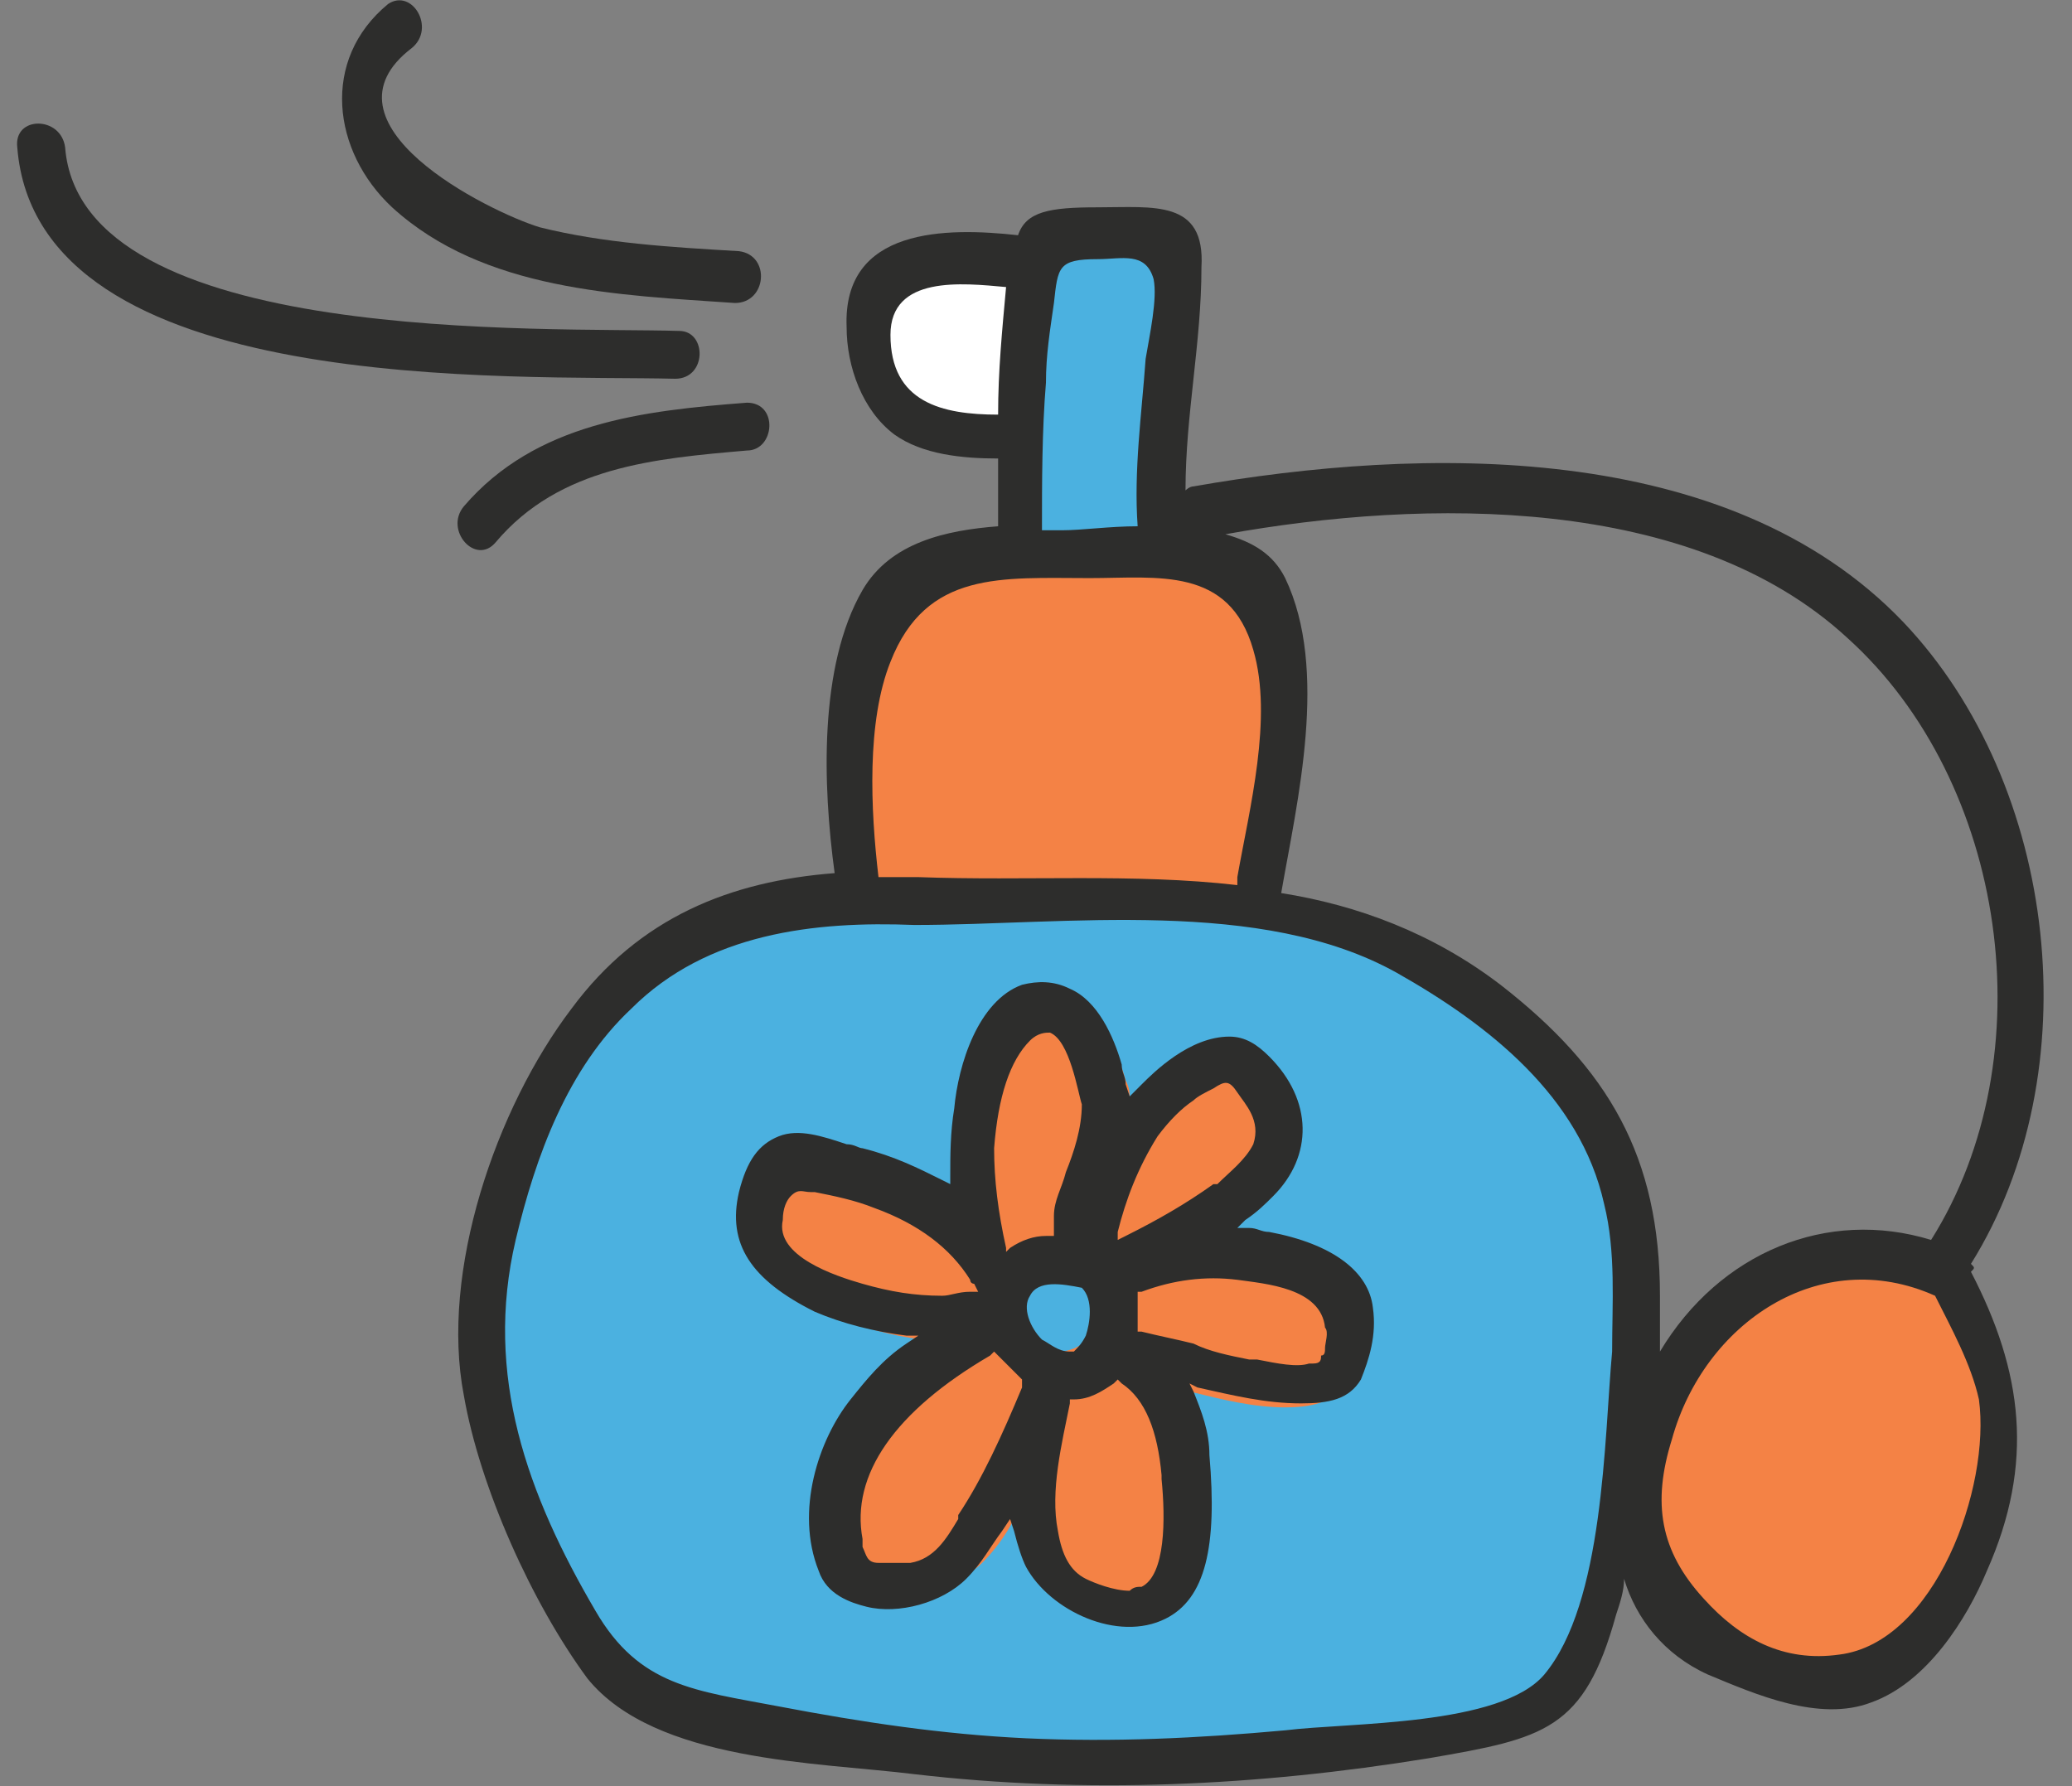 <svg width="116" height="100" viewBox="0 0 116 100" fill="none" xmlns="http://www.w3.org/2000/svg">
<rect x="0" y="0" width="116" height="100" fill="#808080" stroke="none"/>
<g clip-path="url(#clip0_1733_12918)">
<path d="M77.977 97.098C73.736 97.768 69.272 98.214 65.031 98.214C56.772 98.438 48.513 97.545 40.477 95.759C39.584 95.536 38.468 95.312 37.575 95.089C37.352 95.089 35.79 94.42 35.79 94.643C35.566 94.42 34.897 93.527 34.45 92.857C32.888 90.402 31.772 87.946 30.656 85.268C29.54 82.812 28.647 80.134 27.977 77.455C27.754 76.562 27.754 77.232 27.754 76.339C27.754 75 27.754 73.438 27.977 72.098C28.424 69.643 29.093 67.188 29.986 64.732C31.549 60.491 33.781 56.25 37.575 53.795C41.593 51.116 46.504 50.67 51.191 50.893C59.004 50.893 66.816 50.893 74.629 51.562C74.852 51.562 74.852 51.562 74.852 51.562C75.299 51.786 75.745 51.786 76.191 52.009C78.2 52.902 79.986 54.018 81.772 55.134C85.12 57.366 88.915 60.491 90.254 64.509C91.816 69.42 91.147 75.446 90.477 80.58C90.477 82.143 90.254 83.482 90.254 84.821C89.808 88.393 88.915 92.411 87.129 95.089L86.906 95.312C86.236 95.312 85.566 95.536 85.12 95.759C82.665 96.205 80.433 96.652 77.977 97.098Z" fill="#4BB1E0"/>
<path d="M48.96 35.938C49.183 35.045 49.406 33.705 50.076 33.036C50.746 32.366 52.085 32.143 52.978 31.92C55.21 31.473 57.665 31.25 60.121 31.25C62.576 31.25 65.255 31.25 67.71 31.473C68.38 31.473 68.826 31.473 69.496 31.696C69.496 31.696 71.058 31.92 70.612 31.473C71.281 31.92 71.281 34.375 71.505 35.268C72.174 40.179 71.281 45.089 70.389 50C68.826 50 67.264 50 65.701 49.777C60.344 49.554 54.987 49.554 49.63 49.554C49.183 49.554 48.514 49.554 48.067 49.554C47.621 44.866 47.844 40.402 48.96 35.938Z" fill="#F48245"/>
<path d="M57.665 21.429C57.665 20.089 57.888 18.527 58.111 17.188C58.111 16.518 58.111 15.402 58.334 14.286C60.79 14.286 63.468 14.509 65.924 14.509C65.924 15.402 65.701 16.295 65.701 17.188C65.031 21.652 64.361 25.893 64.808 30.357C64.808 30.58 64.808 31.027 65.031 31.25C62.799 31.25 60.566 31.25 58.334 31.25H57.888C57.888 31.027 58.111 30.804 58.111 30.357C57.441 27.455 57.441 24.554 57.665 21.429Z" fill="#4BB1E0"/>
<path d="M54.985 24.107C51.637 24.554 49.405 21.875 48.959 18.973C48.289 14.732 52.307 15.179 55.878 15.625C56.325 15.625 56.771 15.625 57.217 15.625C56.994 18.527 56.771 21.205 56.548 24.107C56.101 23.884 55.655 23.884 54.985 24.107Z" fill="white"/>
<path d="M103.425 93.973C99.853 94.42 96.951 92.857 94.719 90.179C91.817 87.054 91.594 84.152 92.71 79.911C94.942 72.545 102.308 67.411 109.451 70.536C110.567 72.545 111.907 75 112.13 77.232C113.246 83.259 109.451 93.304 103.425 93.973Z" fill="#F48245"/>
<path d="M102.977 92.634C99.852 93.08 97.397 91.741 95.388 89.509C92.932 86.83 92.486 84.152 93.602 80.58C95.388 74.107 101.861 69.643 108.334 72.545C109.227 74.33 110.343 76.339 110.789 78.348C111.459 83.259 108.334 91.964 102.977 92.634ZM92.932 75.67C92.932 74.554 92.932 73.438 92.932 72.545C92.932 64.732 90.031 59.821 84.004 55.134C80.209 52.232 75.968 50.67 71.727 50C72.62 44.866 74.406 37.5 71.95 32.366C71.281 31.027 70.164 30.357 68.602 29.911C79.763 27.902 94.718 27.679 103.423 35.714C112.352 43.75 114.584 59.152 108.111 69.42C102.307 67.634 96.281 70.089 92.932 75.67ZM90.254 75.67C89.807 80.58 89.807 89.732 86.459 93.75C84.004 96.652 75.522 96.429 71.95 96.875C67.039 97.321 62.352 97.545 57.441 97.321C52.754 97.098 48.289 96.429 43.602 95.536C38.914 94.643 35.789 94.42 33.334 90.179C29.539 83.705 27.084 77.009 28.87 69.42C29.986 64.732 31.772 59.821 35.343 56.473C39.584 52.232 45.611 51.562 51.191 51.786C59.673 51.786 70.611 50.223 78.2 54.464C83.334 57.366 88.468 61.384 89.807 67.411C90.477 70.089 90.254 72.991 90.254 75.67ZM49.852 37.054C51.861 31.92 56.102 32.366 61.013 32.366C64.807 32.366 68.825 31.696 70.164 36.384C71.281 40.179 69.941 45.312 69.272 49.107C69.272 49.33 69.272 49.33 69.272 49.554C63.468 48.884 57.441 49.33 51.414 49.107C50.745 49.107 50.075 49.107 49.182 49.107C48.736 45.312 48.513 40.402 49.852 37.054ZM58.557 21.429C58.557 19.866 58.781 18.527 59.004 16.964C59.227 14.955 59.227 14.509 61.459 14.509C62.798 14.509 64.138 14.062 64.584 15.625C64.807 16.741 64.361 18.75 64.138 20.089C63.914 23.214 63.468 26.339 63.691 29.464C62.129 29.464 60.566 29.688 59.45 29.688C59.004 29.688 58.781 29.688 58.334 29.688C58.334 27.009 58.334 24.107 58.557 21.429ZM49.852 18.75C49.852 15.402 53.87 15.848 56.325 16.071C56.102 18.527 55.879 20.759 55.879 23.214C52.754 23.214 49.852 22.545 49.852 18.75ZM110.343 70.759C117.039 60.045 115.254 43.973 106.548 34.821C96.727 24.554 79.539 25 66.816 27.232C66.593 27.232 66.37 27.455 66.37 27.455C66.37 23.214 67.263 19.196 67.263 14.955C67.486 11.161 64.584 11.607 61.459 11.607C58.781 11.607 57.441 11.83 56.995 13.17C52.977 12.723 47.173 12.723 47.397 18.304C47.397 20.536 48.289 22.991 50.075 24.33C51.638 25.446 53.87 25.67 55.879 25.67C55.879 27.009 55.879 28.125 55.879 29.464C52.977 29.688 49.852 30.357 48.289 33.036C45.834 37.277 46.057 43.973 46.727 48.884C40.923 49.33 35.789 51.339 31.995 56.473C27.754 62.054 24.629 71.205 25.968 78.125C26.861 83.259 29.763 89.732 32.888 93.973C36.682 98.661 45.834 98.661 51.191 99.33C60.789 100.446 70.388 100 79.986 98.438C86.459 97.321 88.691 96.875 90.477 90.402C90.7 89.732 90.923 89.062 90.923 88.393C91.593 90.625 93.156 92.634 95.611 93.75C98.29 94.866 101.861 96.429 104.763 95.312C107.888 94.196 110.12 90.625 111.236 87.946C113.914 81.92 113.245 76.786 110.343 71.205C110.566 70.982 110.566 70.982 110.343 70.759Z" fill="#2D2D2C"/>
<path d="M41.371 14.062C37.576 13.839 33.781 13.616 30.21 12.723C27.308 11.83 17.487 6.92 23.067 2.679C24.406 1.562 23.067 -0.67 21.728 0.223C17.933 3.348 18.603 8.482 21.951 11.607C27.085 16.295 34.674 16.518 41.147 16.964C42.933 16.964 43.156 14.286 41.371 14.062Z" fill="#2D2D2C"/>
<path d="M38.022 18.527C30.656 18.304 4.54 19.42 3.647 8.259C3.424 6.473 0.745 6.473 0.968 8.259C2.084 22.321 28.87 20.982 37.799 21.205C39.584 21.205 39.584 18.527 38.022 18.527Z" fill="#2D2D2C"/>
<path d="M41.817 22.545C36.013 22.991 29.986 23.661 25.969 28.348C24.852 29.688 26.638 31.696 27.754 30.357C31.326 26.116 36.683 25.67 41.817 25.223C43.379 25.223 43.602 22.545 41.817 22.545Z" fill="#2D2D2C"/>
<path d="M75.745 73.661C75.299 70.759 72.844 69.42 70.165 68.973C69.719 68.973 69.495 68.973 69.049 68.75C69.495 68.304 70.165 67.857 70.612 67.411C72.844 64.955 72.397 62.054 70.388 59.821C68.156 57.589 65.254 59.598 63.469 61.384L63.245 61.607C63.245 61.161 63.245 60.938 63.022 60.491C62.353 58.036 60.344 55.134 57.442 56.25C54.986 57.143 54.094 60.491 53.647 62.946C53.424 64.062 53.424 65.402 53.424 66.518C52.085 65.848 50.745 65.179 49.406 64.732C48.067 64.286 46.281 63.616 44.942 64.062C43.603 64.509 43.156 65.848 42.71 67.188C41.817 70.536 44.049 72.321 46.728 73.661C48.29 74.33 49.853 74.777 51.638 75C50.522 75.893 49.629 76.786 48.736 77.902C46.951 80.357 45.835 83.929 47.174 87.054C48.513 89.955 53.201 89.286 54.986 87.5C55.656 86.83 56.326 85.938 56.772 85.045C56.995 85.714 57.219 86.384 57.442 87.054C58.781 89.509 62.353 91.071 64.808 89.732C67.71 88.393 67.487 83.705 67.263 81.25C67.263 80.134 66.817 79.018 66.594 77.902C68.379 78.348 70.165 78.795 71.951 78.795C73.29 78.795 74.629 78.571 75.299 77.455C75.522 76.339 75.745 75 75.745 73.661Z" fill="#F48245"/>
<path d="M61.682 73.438C61.459 75 60.12 75.893 58.557 75.67C56.995 75.446 56.102 74.107 56.325 72.545C56.548 70.982 57.888 70.089 59.45 70.312C61.013 70.536 61.905 72.098 61.682 73.438Z" fill="#4BB1E0"/>
<path d="M74.182 75.446C74.182 75.67 74.182 75.893 73.959 75.893C73.959 76.116 73.959 76.339 73.512 76.339H73.289C72.62 76.562 71.503 76.339 70.387 76.116C70.164 76.116 70.164 76.116 69.941 76.116C68.825 75.893 67.709 75.67 66.816 75.223C65.923 75 64.807 74.777 63.914 74.554H63.691V74.33C63.691 73.661 63.691 73.214 63.691 72.545V72.321H63.914C65.7 71.652 67.486 71.429 69.271 71.652C70.834 71.875 73.959 72.098 74.182 74.33C74.405 74.554 74.182 75.223 74.182 75.446ZM63.914 88.839C63.691 88.839 63.468 88.839 63.245 89.062C62.352 89.062 61.236 88.616 60.789 88.393C59.896 87.946 59.45 87.054 59.227 85.714C58.78 83.482 59.45 80.804 59.896 78.571V78.348H60.12C61.012 78.348 61.682 77.902 62.352 77.455L62.575 77.232L62.798 77.455C64.137 78.348 64.807 80.134 65.03 82.589V82.812C65.253 85.045 65.253 88.17 63.914 88.839ZM57.664 72.545C58.111 71.652 59.45 71.875 60.566 72.098C61.236 72.768 61.012 74.107 60.789 74.777C60.566 75.223 60.343 75.446 60.12 75.67H59.896C59.227 75.67 58.78 75.223 58.334 75C57.664 74.33 57.218 73.214 57.664 72.545ZM57.218 77.679C56.102 80.357 54.986 82.812 53.646 84.821V85.045C52.977 86.161 52.307 87.277 50.968 87.5C50.745 87.5 50.521 87.5 50.521 87.5C50.298 87.5 49.852 87.5 49.628 87.5C49.405 87.5 49.182 87.5 49.182 87.5C48.512 87.5 48.512 87.054 48.289 86.607C48.289 86.607 48.289 86.384 48.289 86.161C47.62 82.589 50.075 79.018 55.432 75.893L55.655 75.67L55.878 75.893C56.325 76.339 56.771 76.786 57.218 77.232V77.679ZM48.289 71.875C46.727 71.429 43.378 70.312 43.825 68.304C43.825 67.634 44.048 67.188 44.271 66.964C44.718 66.518 44.941 66.741 45.387 66.741H45.611C46.727 66.964 47.843 67.188 48.959 67.634C51.414 68.527 53.2 69.866 54.316 71.652C54.316 71.875 54.539 71.875 54.539 71.875L54.762 72.321H54.316C53.646 72.321 53.2 72.545 52.753 72.545C51.191 72.545 49.852 72.321 48.289 71.875ZM55.655 64.286C55.878 61.384 56.548 59.375 57.664 58.259C58.111 57.812 58.557 57.812 58.78 57.812C59.896 58.259 60.343 61.161 60.566 61.83C60.566 63.17 60.12 64.509 59.673 65.625C59.45 66.518 59.003 67.188 59.003 68.08C59.003 68.304 59.003 68.527 59.003 68.75V69.196H58.557C57.887 69.196 57.218 69.42 56.548 69.866L56.325 70.089V69.866C55.878 67.857 55.655 66.071 55.655 64.286ZM62.575 68.973C63.021 67.188 63.691 65.402 64.807 63.616C65.477 62.723 66.146 62.054 66.816 61.607C67.039 61.384 67.486 61.161 67.932 60.938C68.602 60.491 68.825 60.491 69.271 61.161C69.718 61.83 70.611 62.723 70.164 64.062C69.718 64.955 68.825 65.625 68.155 66.295H67.932C66.37 67.411 64.807 68.304 63.021 69.196L62.575 69.42V68.973ZM71.057 68.973C70.611 68.973 70.387 68.75 69.941 68.75H69.271L69.718 68.304C70.387 67.857 70.834 67.411 71.28 66.964C73.512 64.732 73.512 61.607 71.057 59.152C70.387 58.482 69.718 58.036 68.825 58.036C66.593 58.036 64.584 60.045 63.914 60.714L63.691 60.938L63.245 61.384L63.021 60.714C63.021 60.268 62.798 60.045 62.798 59.598C62.352 58.036 61.459 56.027 59.896 55.357C59.003 54.911 58.111 54.911 57.218 55.134C54.762 56.027 53.646 59.598 53.423 62.054C53.2 63.393 53.2 64.732 53.2 65.848V66.295L52.753 66.071C51.414 65.402 50.075 64.732 48.289 64.286C48.066 64.286 47.843 64.062 47.396 64.062C46.057 63.616 44.718 63.17 43.602 63.616C42.486 64.062 41.816 64.955 41.37 66.741C40.7 69.643 42.039 71.652 45.611 73.438C47.173 74.107 48.959 74.554 50.745 74.777H51.414L50.745 75.223C49.405 76.116 48.512 77.232 47.62 78.348C45.834 80.58 44.495 84.598 45.834 87.946C46.28 89.286 47.62 89.732 48.512 89.955C50.298 90.402 52.753 89.732 54.093 88.393C54.986 87.5 55.432 86.607 56.102 85.714L56.548 85.045L56.771 85.714C56.995 86.607 57.218 87.277 57.441 87.723C58.78 90.179 62.575 91.964 65.253 90.625C67.486 89.509 68.155 86.607 67.709 81.473C67.709 80.134 67.262 79.018 66.816 77.902L66.593 77.455L67.039 77.679C69.048 78.125 70.834 78.571 72.843 78.571C74.405 78.571 75.521 78.348 76.191 77.232C76.637 76.116 77.084 74.777 76.861 73.214C76.637 71.205 74.628 69.643 71.057 68.973Z" fill="#2D2D2C"/>
</g>
<defs>
<clipPath id="clip0_1733_12918">
<rect width="114.062" height="100" fill="white" transform="translate(0.969)"/>
</clipPath>
</defs>
</svg>
